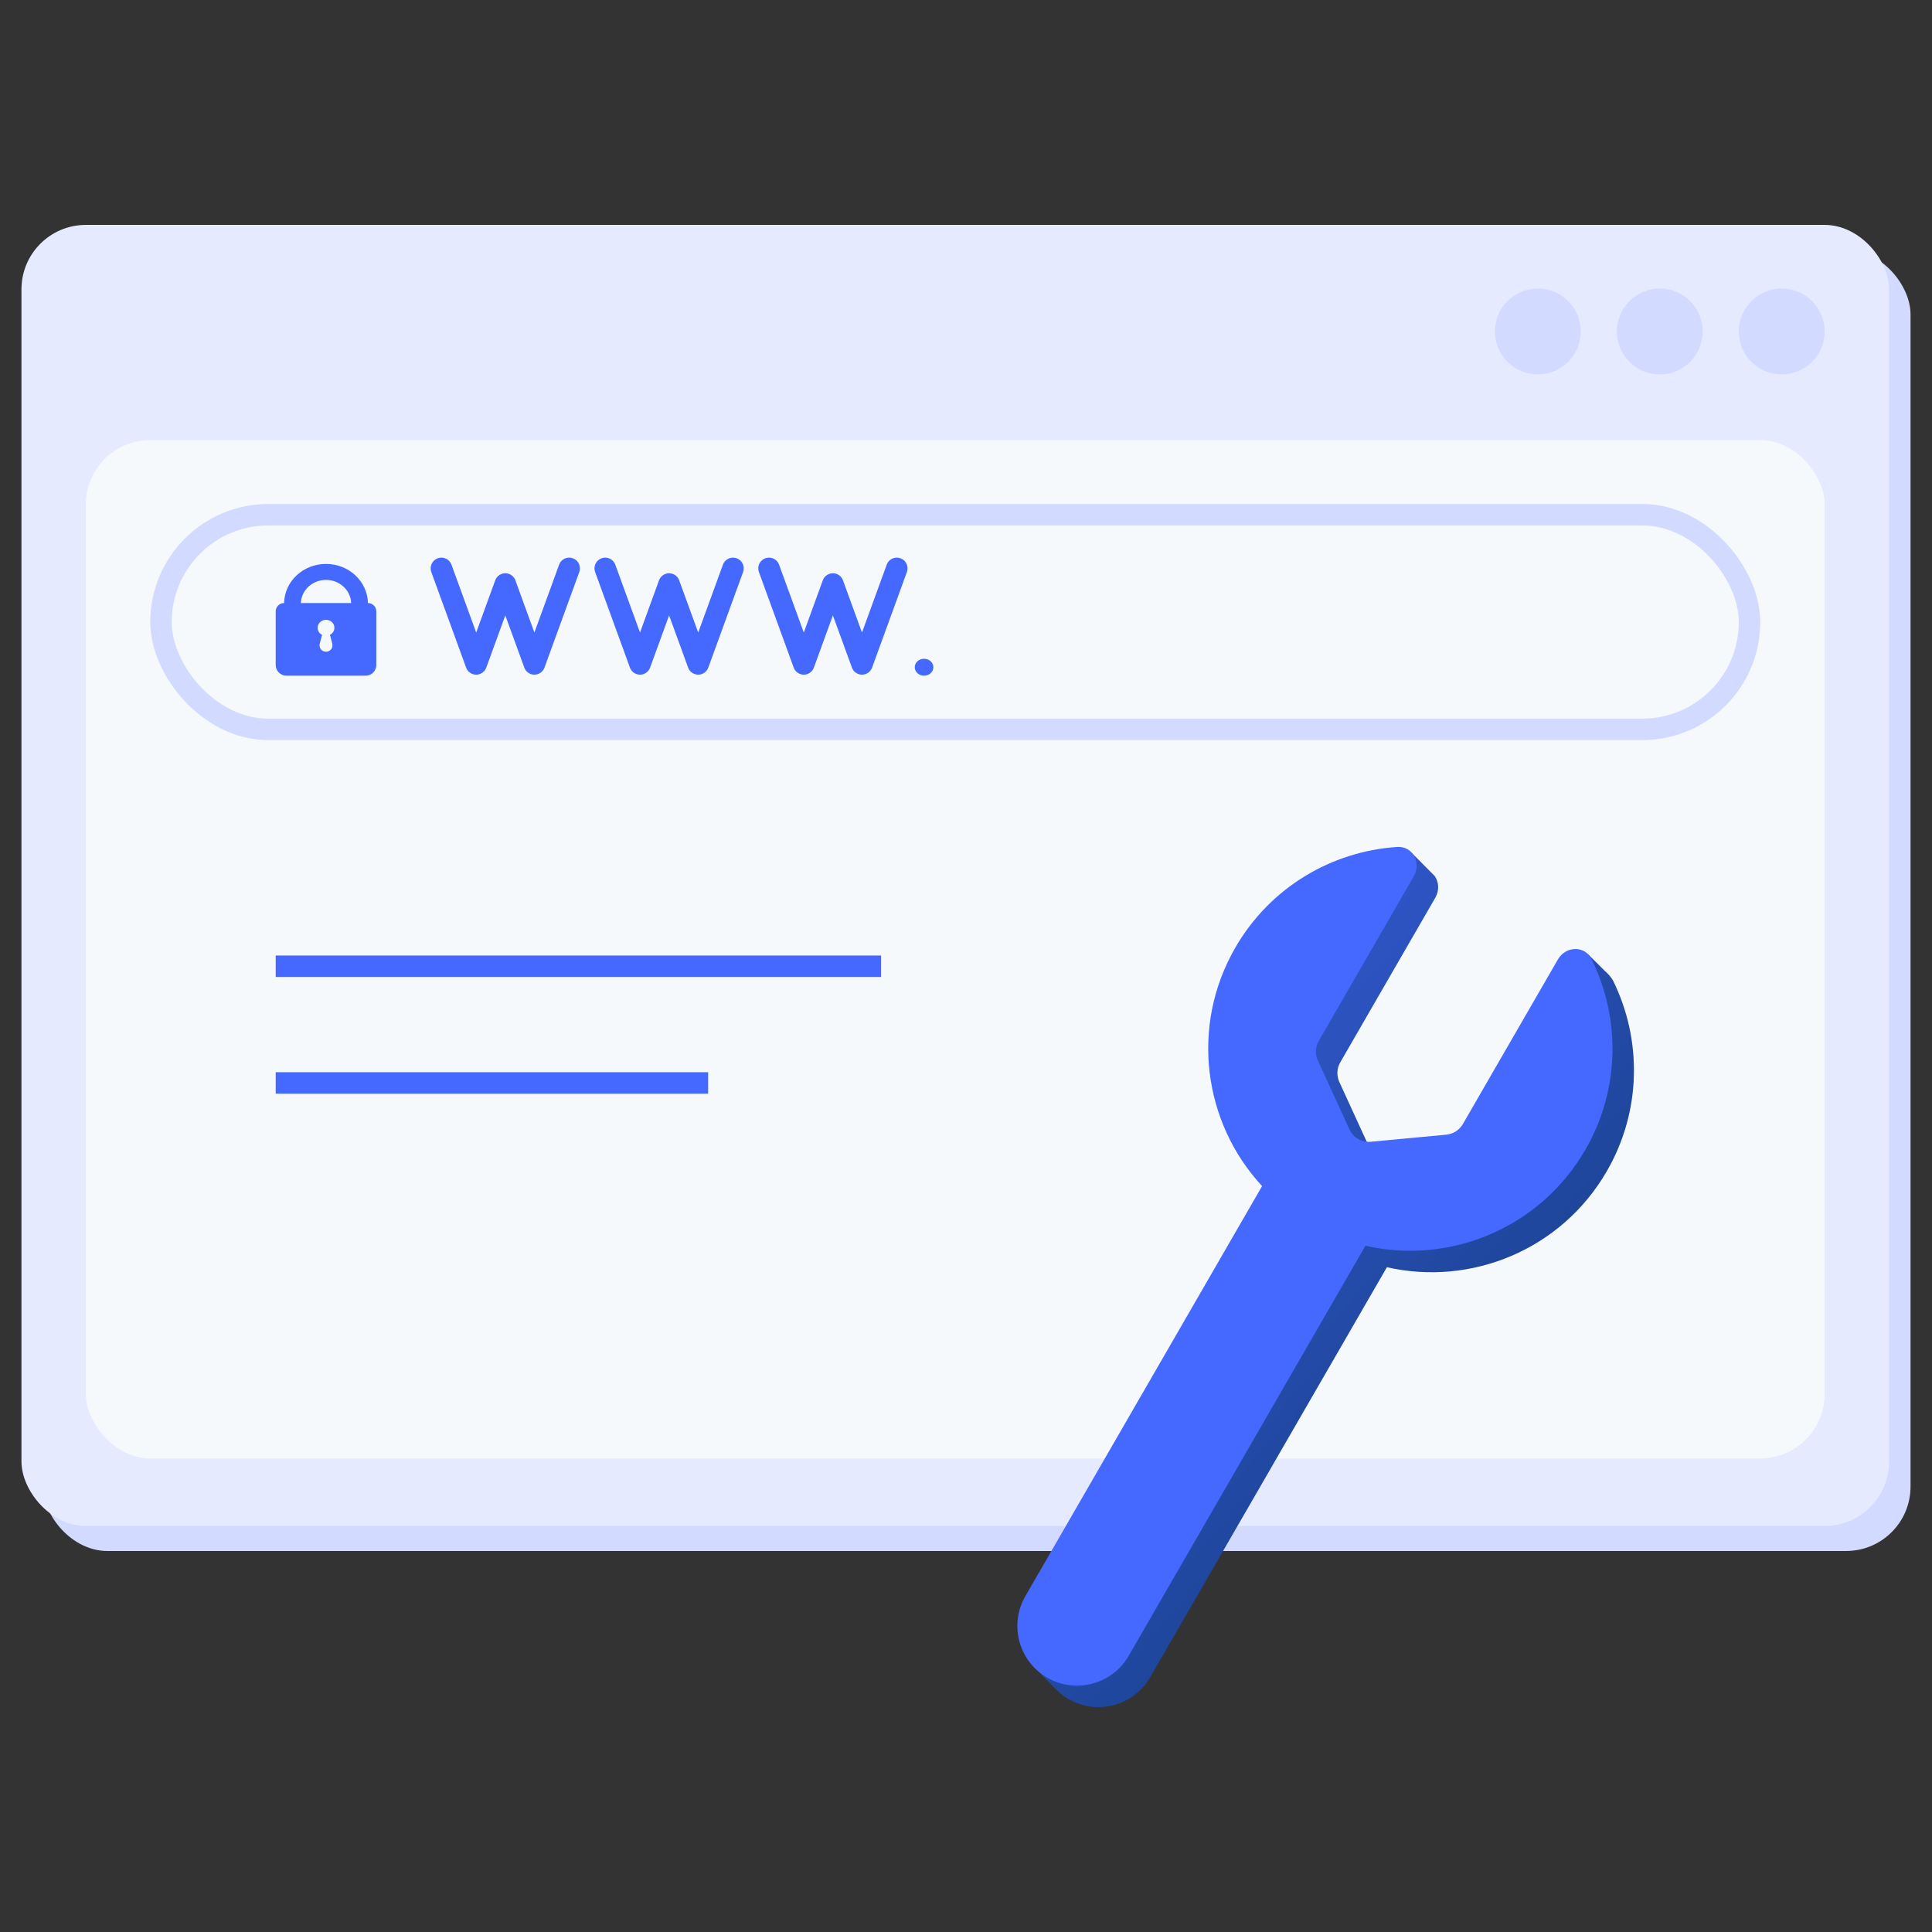 <svg width="90" height="90" viewBox="0 0 90 90" fill="none" xmlns="http://www.w3.org/2000/svg">
<rect x="0" y="0" width="90" height="90" fill="#333333" stroke="none"/>
<rect x="2" y="11.643" width="87" height="60.608" rx="3" fill="#D2DBFF"/>
<rect x="1" y="10.477" width="87" height="60.608" rx="3" fill="#E5EAFF"/>
<rect x="4" y="20.5" width="81" height="47.438" rx="3" fill="#F5F9FC"/>
<path d="M12.843 45.012H41.046" stroke="#4568FF"/>
<path d="M12.843 50.448H32.988" stroke="#4568FF"/>
<circle cx="71.638" cy="15.441" r="2" fill="#D2DBFF"/>
<circle cx="77.319" cy="15.441" r="2" fill="#D2DBFF"/>
<circle cx="83" cy="15.441" r="2" fill="#D2DBFF"/>
<rect x="7.5" y="23.977" width="74" height="10" rx="5" fill="#F5F9FC" stroke="#D2DBFF"/>
<path d="M20.562 26.477L22.183 30.928L23.539 27.205L24.894 30.928L26.515 26.477" stroke="#4568FF" stroke-linecap="round" stroke-linejoin="round"/>
<path d="M28.193 26.477L29.814 30.928L31.169 27.205L32.525 30.928L34.146 26.477" stroke="#4568FF" stroke-linecap="round" stroke-linejoin="round"/>
<path d="M35.823 26.477L37.444 30.928L38.799 27.205L40.155 30.928L41.776 26.477" stroke="#4568FF" stroke-linecap="round" stroke-linejoin="round"/>
<ellipse cx="43.046" cy="31.082" rx="0.434" ry="0.395" fill="#4568FF"/>
<path fill-rule="evenodd" clip-rule="evenodd" d="M15.187 26.27C14.121 26.27 13.255 27.082 13.234 28.092C13.018 28.092 12.843 28.267 12.843 28.483V30.977C12.843 31.254 13.067 31.477 13.343 31.477H17.03C17.307 31.477 17.53 31.254 17.53 30.977V28.483C17.53 28.267 17.355 28.092 17.14 28.092C17.119 27.082 16.252 26.27 15.187 26.27ZM15.187 27.014C14.553 27.014 14.036 27.493 14.016 28.092H16.358C16.337 27.493 15.821 27.014 15.187 27.014ZM15.475 29.497C15.539 29.43 15.578 29.342 15.578 29.245C15.578 29.04 15.403 28.873 15.187 28.873C15.079 28.873 14.982 28.915 14.911 28.982C14.84 29.05 14.796 29.143 14.796 29.245C14.796 29.388 14.88 29.511 15.003 29.574L14.895 29.984C14.845 30.175 14.989 30.361 15.187 30.361C15.384 30.361 15.528 30.175 15.478 29.984L15.371 29.574C15.393 29.563 15.414 29.55 15.433 29.534C15.448 29.523 15.462 29.51 15.475 29.497Z" fill="#4568FF"/>
<path d="M65.773 39.74L66.834 40.807C67.026 41.083 67.06 41.476 66.86 41.822L62.435 49.487C62.273 49.768 62.257 50.109 62.392 50.404L63.861 53.608C64.039 53.994 64.441 54.226 64.864 54.187L68.374 53.858C68.696 53.827 68.984 53.643 69.146 53.362L73.572 45.696C73.654 45.554 73.763 45.442 73.886 45.362L73.988 44.463L74.769 45.24C74.883 45.331 75.075 45.545 75.143 45.682C76.485 48.406 76.486 51.73 74.853 54.557C72.737 58.223 68.528 59.927 64.607 59.032L53.579 78.134C52.812 79.464 51.112 79.919 49.782 79.151C49.567 79.027 49.374 78.878 49.206 78.71L49.203 78.713L48.078 77.557L48.119 77.56L47.922 77.353L48.505 77.526C48.299 76.823 48.369 76.04 48.765 75.354L59.793 56.253C57.058 53.303 56.43 48.807 58.546 45.143C60.013 42.603 62.485 41.004 65.17 40.56L65.773 39.74Z" fill="url(#paint0_linear_741_5410)"/>
<path d="M65.087 39.454C65.812 39.406 66.223 40.192 65.86 40.822L61.435 48.487C61.273 48.768 61.257 49.109 61.392 49.404L62.861 52.608C63.038 52.994 63.441 53.226 63.864 53.187L67.374 52.858C67.696 52.827 67.984 52.643 68.146 52.362L72.572 44.696C72.935 44.067 73.822 44.03 74.143 44.682C75.485 47.406 75.486 50.73 73.853 53.557C71.737 57.223 67.528 58.927 63.607 58.032L52.579 77.134C51.812 78.464 50.112 78.919 48.782 78.151C47.453 77.384 46.997 75.684 47.765 74.354L58.793 55.253C56.058 52.303 55.43 47.807 57.546 44.143C59.178 41.316 62.056 39.655 65.087 39.454Z" fill="#4568FF"/>
<defs>
<linearGradient id="paint0_linear_741_5410" x1="72.875" y1="78.275" x2="32.875" y2="42.775" gradientUnits="userSpaceOnUse">
<stop stop-color="#103A77"/>
<stop offset="1" stop-color="#4568FF"/>
</linearGradient>
</defs>
</svg>
